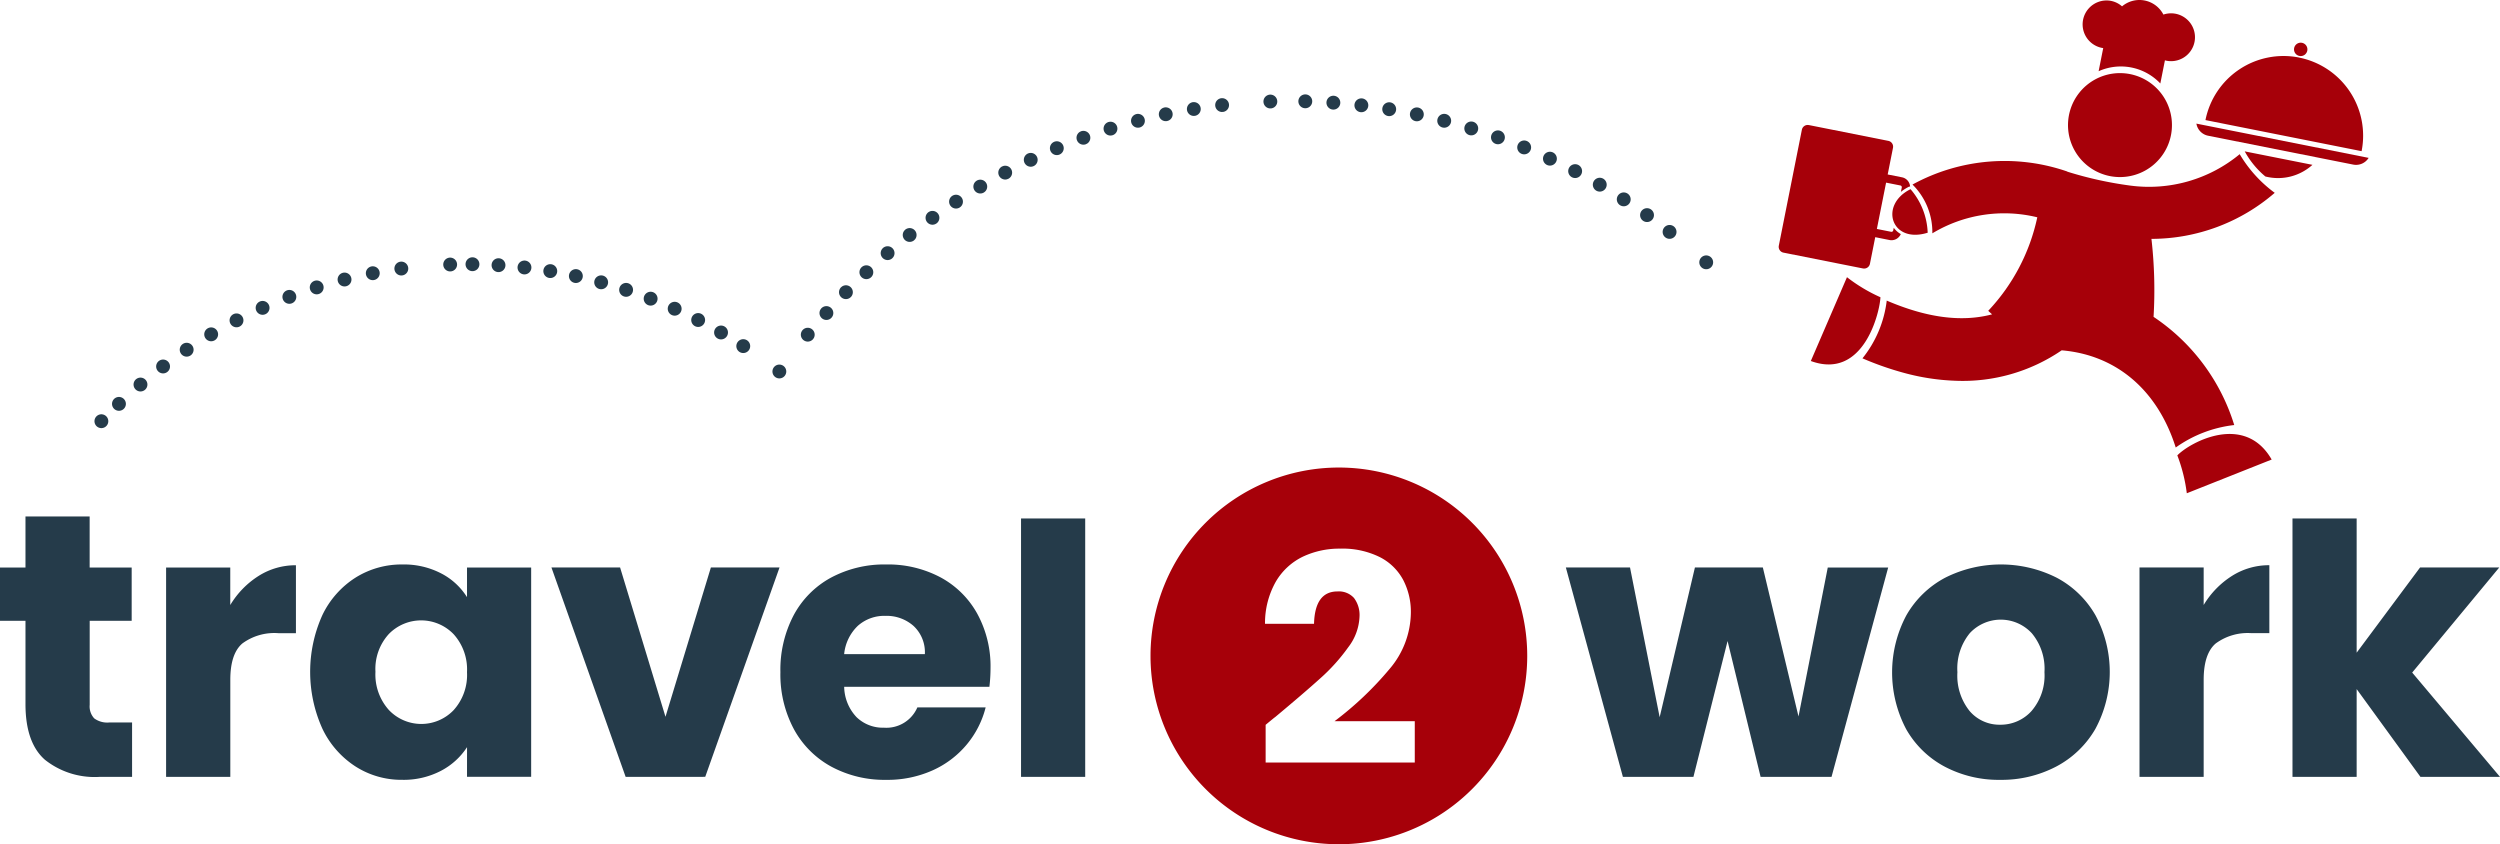 <?xml version="1.0" encoding="UTF-8"?> <svg xmlns="http://www.w3.org/2000/svg" width="316.821" height="106.992" viewBox="0 0 316.821 106.992"><g id="Gruppe_1" data-name="Gruppe 1" transform="translate(-336.613 -449.19)"><path id="Pfad_1" data-name="Pfad 1" d="M487.458,520.737l7.18-26.534h-7.656l-3.709,18.877L478.755,494.2h-8.608l-4.469,18.974L461.922,494.2H453.79l7.228,26.534h8.94l4.327-17.214,4.185,17.214Zm26.986-13.267a6.886,6.886,0,0,1-1.641,4.921,5.261,5.261,0,0,1-3.971,1.736,4.966,4.966,0,0,1-3.875-1.736,7.151,7.151,0,0,1-1.546-4.921,7.067,7.067,0,0,1,1.57-4.945,5.353,5.353,0,0,1,7.87.024,7.018,7.018,0,0,1,1.593,4.921m6.444,7.2a15.177,15.177,0,0,0,.024-14.408,12.265,12.265,0,0,0-4.947-4.779,15.708,15.708,0,0,0-14.075,0,12.265,12.265,0,0,0-4.947,4.779,15.4,15.4,0,0,0-.024,14.432,12.176,12.176,0,0,0,4.9,4.755,14.625,14.625,0,0,0,7.013,1.665,14.913,14.913,0,0,0,7.062-1.665,12.384,12.384,0,0,0,4.994-4.779m19.819-12.149h2.235v-8.608a8.749,8.749,0,0,0-4.732,1.355,11.121,11.121,0,0,0-3.59,3.687V494.2h-8.132v26.534h8.132V508.422q0-3.282,1.522-4.589a6.846,6.846,0,0,1,4.564-1.307m20.339,4.992L572.078,494.2H562.044L554.007,505V487.987h-8.132v32.75h8.132V509.611l8.085,11.126h10.081Z" transform="translate(81.261 26.905)" fill="#253b4a"></path><path id="Pfad_2" data-name="Pfad 2" d="M466.007,520.84h8.132V488.088h-8.132Zm-116.793,0h4.137v-6.894h-2.9a2.782,2.782,0,0,1-1.9-.523,2.227,2.227,0,0,1-.571-1.712V501.058H353.3v-6.752h-5.326v-6.467h-8.132v6.467h-3.233v6.752h3.233v10.557q0,4.9,2.472,7.062a10.125,10.125,0,0,0,6.9,2.163m22.667-18.212h2.235V494.02a8.749,8.749,0,0,0-4.732,1.355,11.123,11.123,0,0,0-3.59,3.687v-4.755h-8.132V520.84H365.8V508.523q0-3.28,1.522-4.588a6.843,6.843,0,0,1,4.564-1.307m23.91,4.945a6.651,6.651,0,0,1-1.688,4.8,5.662,5.662,0,0,1-8.227-.024,6.731,6.731,0,0,1-1.688-4.827,6.56,6.56,0,0,1,1.688-4.779,5.715,5.715,0,0,1,8.227.024,6.654,6.654,0,0,1,1.688,4.8m0,13.267h8.13V494.306h-8.13v3.756a8.417,8.417,0,0,0-3.258-3,10.218,10.218,0,0,0-4.921-1.141,10.988,10.988,0,0,0-5.944,1.665,11.512,11.512,0,0,0-4.208,4.755,17.5,17.5,0,0,0,0,14.384,11.647,11.647,0,0,0,4.208,4.8,10.782,10.782,0,0,0,5.9,1.688,10.217,10.217,0,0,0,4.921-1.141,8.781,8.781,0,0,0,3.306-3Zm30.19,0,9.416-26.534h-8.7l-5.753,18.925-5.754-18.925h-8.7L415.9,520.84Zm27.832-15.55H443.591a5.725,5.725,0,0,1,1.736-3.59,5.036,5.036,0,0,1,3.5-1.26,5.138,5.138,0,0,1,3.566,1.284,4.554,4.554,0,0,1,1.426,3.566m8.18,4.137a20.446,20.446,0,0,0,.142-2.33,13.9,13.9,0,0,0-1.688-6.943,11.6,11.6,0,0,0-4.682-4.611,14.187,14.187,0,0,0-6.848-1.617,14.337,14.337,0,0,0-6.991,1.665,11.686,11.686,0,0,0-4.732,4.755,14.857,14.857,0,0,0-1.688,7.228,14.678,14.678,0,0,0,1.712,7.228,11.836,11.836,0,0,0,4.755,4.755,14.219,14.219,0,0,0,6.943,1.665,13.978,13.978,0,0,0,5.849-1.189,12.019,12.019,0,0,0,4.351-3.282,11.867,11.867,0,0,0,2.4-4.708h-8.654a4.275,4.275,0,0,1-4.232,2.569,4.79,4.79,0,0,1-3.472-1.333,5.739,5.739,0,0,1-1.57-3.851Z" transform="translate(0 26.803)" fill="#253b4a"></path><path id="Pfad_3" data-name="Pfad 3" d="M499.793,454.924a6.587,6.587,0,1,1-8.163,4.49,6.586,6.586,0,0,1,8.163-4.49" transform="translate(107.319 3.794)" fill="#a60009"></path><path id="Pfad_4" data-name="Pfad 4" d="M479.064,479.285c5.086,2.181,9.5,2.762,13.35,1.741-.169-.146-.332-.295-.489-.449a24.807,24.807,0,0,0,6.217-11.849,17.633,17.633,0,0,0-13.3,2.032,8.5,8.5,0,0,0-2.515-6.183,24.3,24.3,0,0,1,19.617-1.651l-.005.017a47.77,47.77,0,0,0,7.976,1.765v0a18.024,18.024,0,0,0,13.877-3.98,16.5,16.5,0,0,0,4.44,4.9,23.914,23.914,0,0,1-15.624,5.834,57.3,57.3,0,0,1,.268,9.883A25.5,25.5,0,0,1,523.1,495.055a15.823,15.823,0,0,0-7.414,2.848c-2.3-7.285-7.534-11.731-14.452-12.317a22.212,22.212,0,0,1-13.575,3.853,28.5,28.5,0,0,1-6.381-.986,38.975,38.975,0,0,1-5.292-1.851,14.409,14.409,0,0,0,3.077-7.318" transform="translate(96.654 8)" fill="#a60009"></path><path id="Pfad_5" data-name="Pfad 5" d="M482.7,468.863c-4.642,1.45-6.188-3.541-2.173-5.516a8.951,8.951,0,0,1,2.173,5.516" transform="translate(98.206 9.818)" fill="#a60009"></path><path id="Pfad_6" data-name="Pfad 6" d="M507.208,463.7a11.039,11.039,0,0,1-2.616-3.184l8.583,1.707a6.5,6.5,0,0,1-5.966,1.477" transform="translate(116.491 7.856)" fill="#a60009"></path><path id="Pfad_7" data-name="Pfad 7" d="M480.945,472.475c-.066,1.785-2.078,10.552-8.823,8.08l4.581-10.622a20.551,20.551,0,0,0,4.242,2.542" transform="translate(93.974 14.385)" fill="#a60009"></path><path id="Pfad_8" data-name="Pfad 8" d="M511.5,484.906l-10.75,4.271a20.525,20.525,0,0,0-1.2-4.8c1.577-1.634,8.511-5.453,11.954.525" transform="translate(112.993 22.523)" fill="#a60009"></path><path id="Pfad_9" data-name="Pfad 9" d="M503.093,456.884c-.063-.012-.125-.031-.19-.049l-.583,2.933a6.89,6.89,0,0,0-7.821-1.553l.584-2.935c-.068-.008-.13-.015-.2-.029a3.033,3.033,0,0,1,1.184-5.949,2.99,2.99,0,0,1,1.4.694,3.421,3.421,0,0,1,5.243,1.042,3.032,3.032,0,1,1,.376,5.846" transform="translate(108.068 0)" fill="#a60009"></path><path id="Pfad_10" data-name="Pfad 10" d="M500.975,458.44l21.829,4.342a1.875,1.875,0,0,1-1.959.85l-18.386-3.658a1.874,1.874,0,0,1-1.483-1.534" transform="translate(113.983 6.415)" fill="#a60009"></path><path id="Pfad_11" data-name="Pfad 11" d="M513.515,453.579a10.089,10.089,0,0,1,7.926,11.861L501.654,461.5a10.086,10.086,0,0,1,11.861-7.926" transform="translate(114.454 2.908)" fill="#a60009"></path><path id="Pfad_12" data-name="Pfad 12" d="M508.963,454.064a.848.848,0,1,1,1-.667.849.849,0,0,1-1,.667" transform="translate(119.048 2.215)" fill="#a60009"></path><path id="Pfad_13" data-name="Pfad 13" d="M473.537,458.554l10.078,2.005a.749.749,0,0,1,.588.882l-.672,3.375,1.816.361a1.276,1.276,0,0,1,1.023,1.187l-.1-.019a5.591,5.591,0,0,0-1.065.677l.11-.55a.224.224,0,0,0-.173-.261l-1.814-.361-1.169,5.87,1.815.362a.223.223,0,0,0,.257-.174l.068-.337a2.855,2.855,0,0,0,.891.8,1.281,1.281,0,0,1-1.423.754l-1.815-.362-.671,3.373a.75.75,0,0,1-.879.591l-10.08-2.005a.751.751,0,0,1-.589-.882l2.923-14.693a.749.749,0,0,1,.882-.589" transform="translate(92.306 6.484)" fill="#a60009"></path><path id="Pfad_14" data-name="Pfad 14" d="M456.2,521.564H437.3v-4.782q1.13-.94,1.206-.979,3.612-3.01,5.722-4.913a23.669,23.669,0,0,0,3.538-3.934,6.805,6.805,0,0,0,1.431-3.876,3.591,3.591,0,0,0-.7-2.373,2.579,2.579,0,0,0-2.09-.828q-2.863,0-2.974,4.1h-6.212a10.662,10.662,0,0,1,1.373-5.346,8,8,0,0,1,3.426-3.162,10.816,10.816,0,0,1,4.725-1.016,10.6,10.6,0,0,1,5.026,1.074,6.893,6.893,0,0,1,2.974,2.916,8.756,8.756,0,0,1,.96,4.1,11.153,11.153,0,0,1-2.711,7.172,41.829,41.829,0,0,1-6.964,6.608H456.2Zm14.251-13.516a23.87,23.87,0,1,0-23.87,23.87,23.87,23.87,0,0,0,23.87-23.87" transform="translate(59.705 24.263)" fill="#a60009"></path><path id="Pfad_15" data-name="Pfad 15" d="M481.035,473.329a78.224,78.224,0,0,0-47.578-16.571" transform="translate(67.16 5.249)" fill="none" stroke="#253b4a" stroke-linecap="round" stroke-linejoin="round" stroke-width="1.755" stroke-dasharray="0 3.563"></path><path id="Pfad_16" data-name="Pfad 16" d="M450.294,457.053c-21.871,2.495-41.026,14.176-54.278,31.3" transform="translate(41.195 5.453)" fill="none" stroke="#253b4a" stroke-linecap="round" stroke-linejoin="round" stroke-width="1.755" stroke-dasharray="0 3.62"></path><path id="Pfad_17" data-name="Pfad 17" d="M406.3,479.34a64.367,64.367,0,0,0-34.347-10.378" transform="translate(24.505 13.712)" fill="none" stroke="#253b4a" stroke-linecap="round" stroke-linejoin="round" stroke-width="1.755" stroke-dasharray="0 3.303"></path><path id="Pfad_18" data-name="Pfad 18" d="M381.307,469.286a64.458,64.458,0,0,0-35.8,17.164" transform="translate(6.165 13.937)" fill="none" stroke="#253b4a" stroke-linecap="round" stroke-linejoin="round" stroke-width="1.755" stroke-dasharray="0 3.667"></path><path id="Pfad_19" data-name="Pfad 19" d="M344.2,497.3h0m44.2-19.856h0M430.118,491h0m62.224-34.212h0m55.236,20.378h0" transform="translate(5.261 5.268)" fill="none" stroke="#253b4a" stroke-linecap="round" stroke-linejoin="round" stroke-width="1.755"></path></g></svg> 